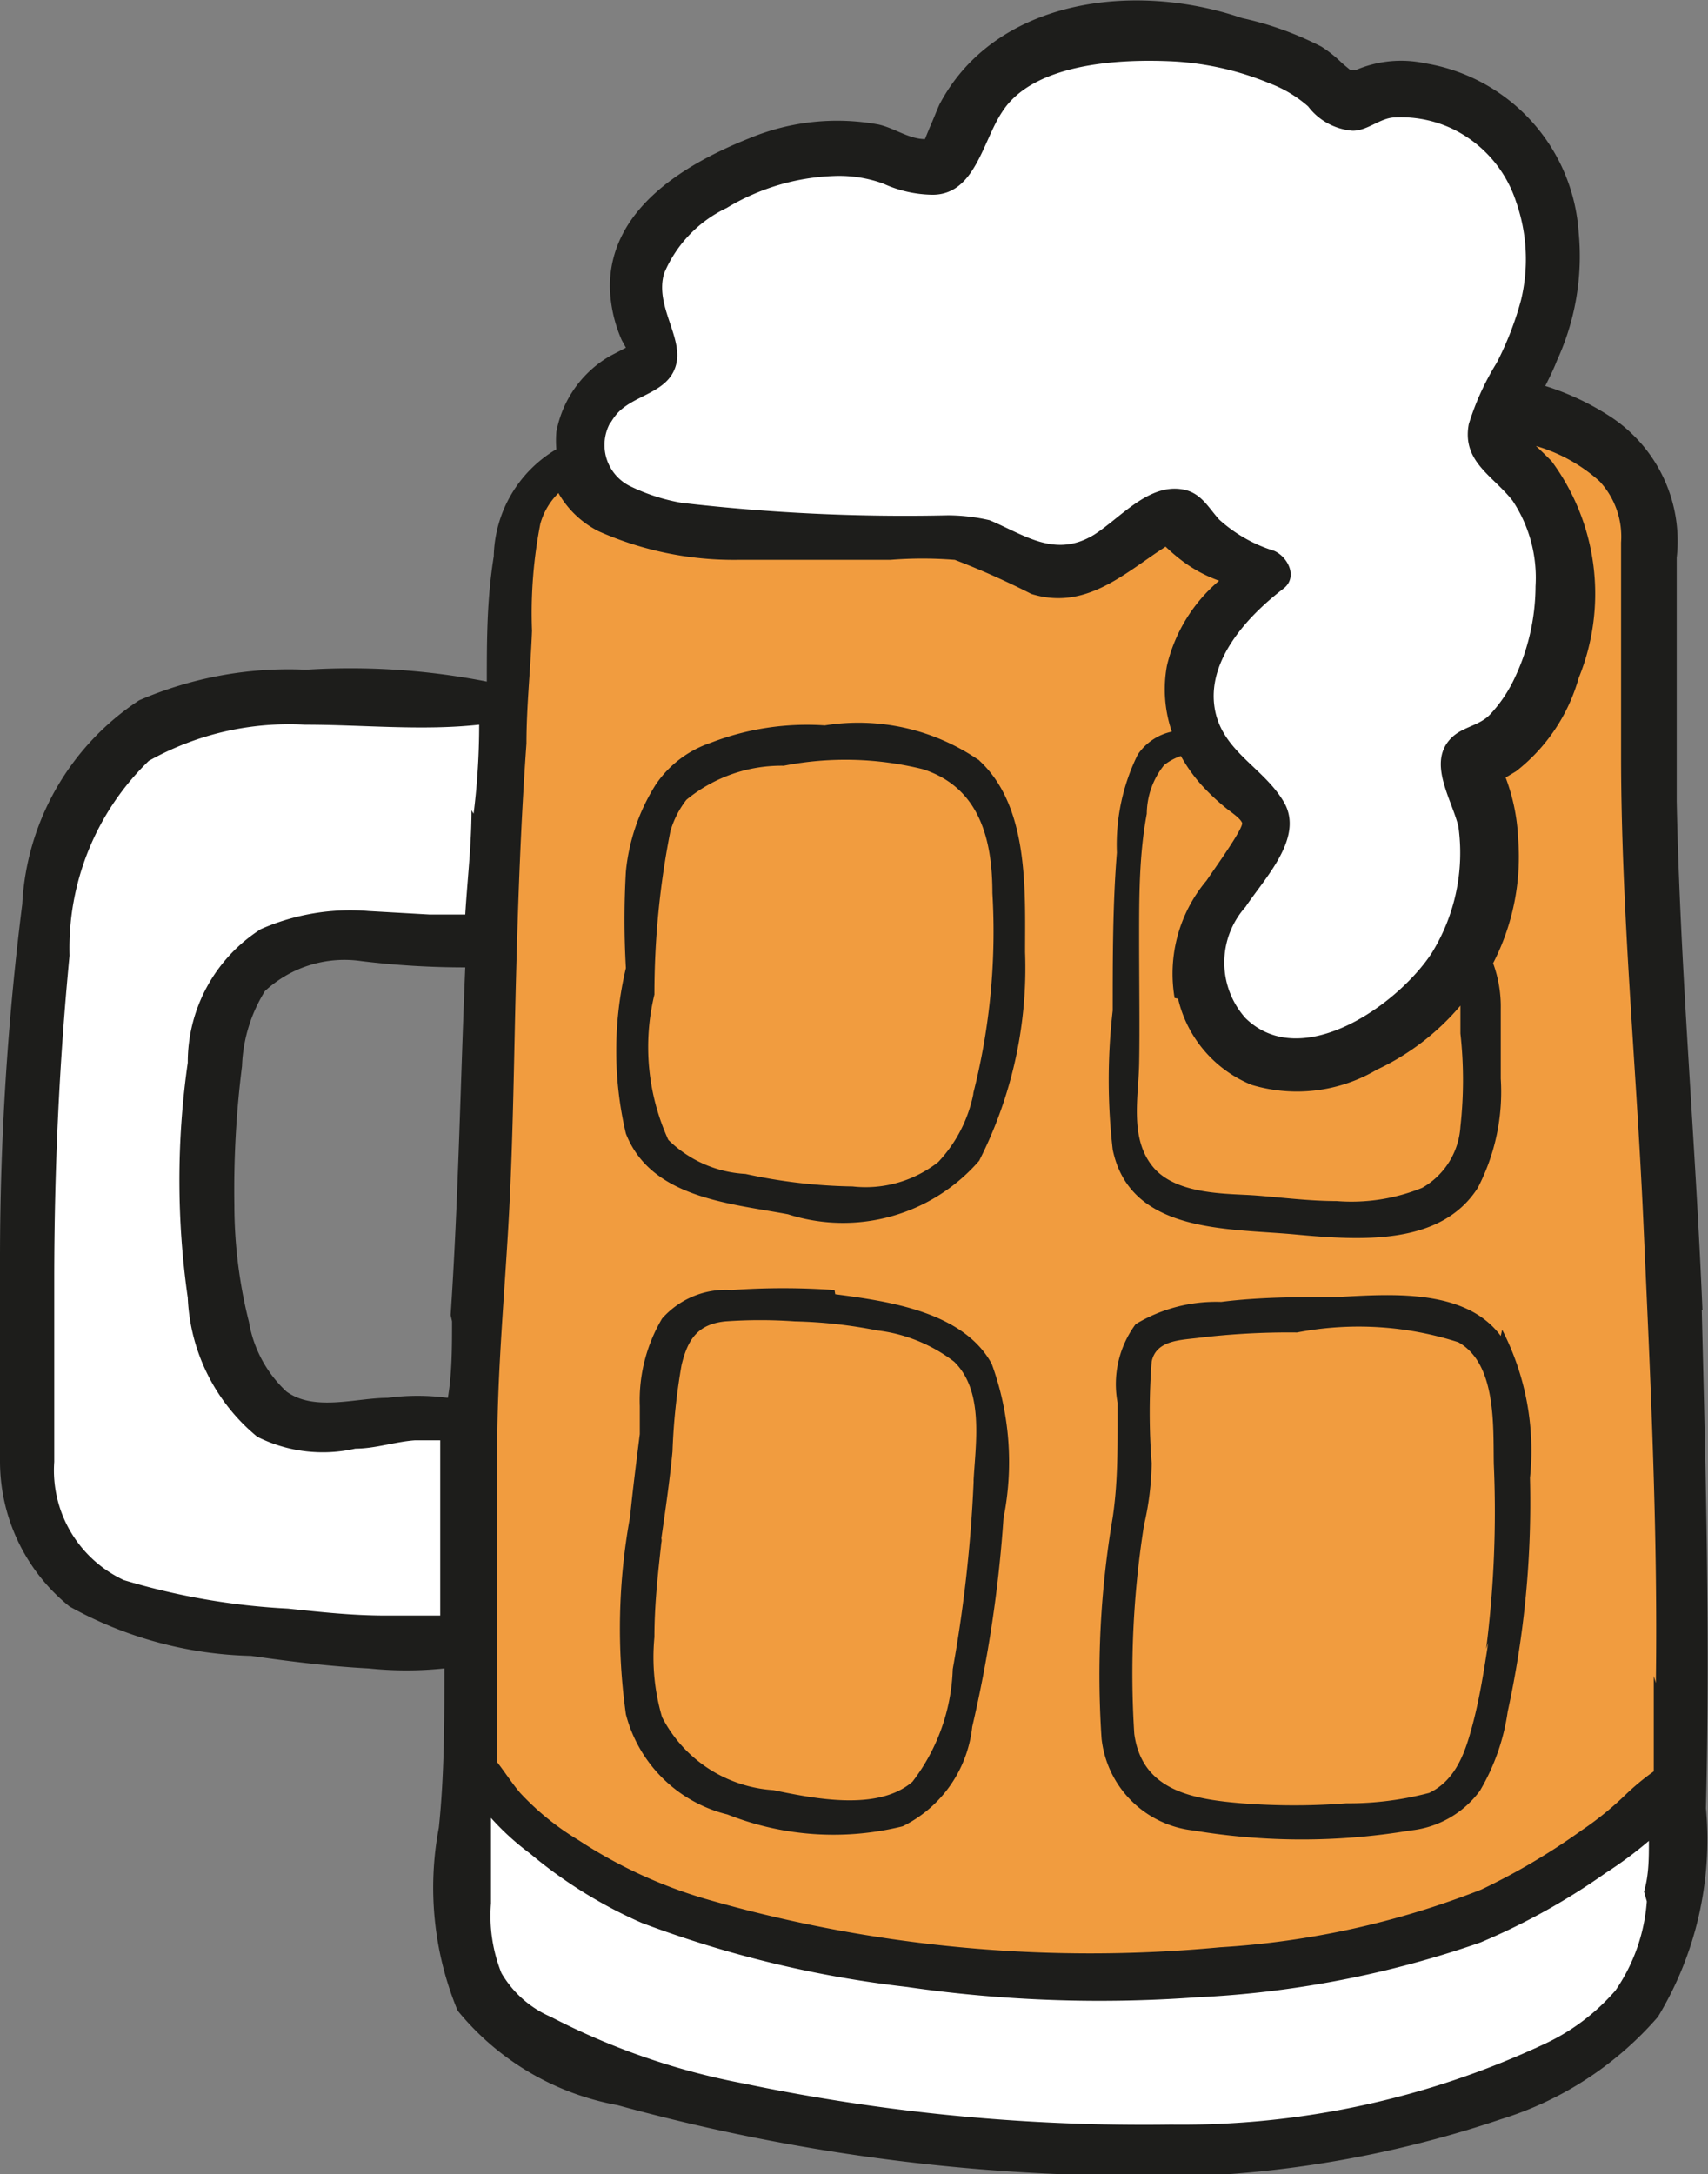 <svg xmlns="http://www.w3.org/2000/svg" viewBox="0 0 24.56 31.26"><rect x="0" y="0" width="24.56" height="31.26" fill="#808080" stroke="none"/><defs><style>.cls-1{fill:#f19c3f;}.cls-2{fill:#fff;}.cls-3{fill:#1d1d1b;}</style></defs><title>gastro-cerveja3</title><g id="Camada_2" data-name="Camada 2"><g id="Camada_1-2" data-name="Camada 1"><path class="cls-1" d="M8.11,6.78c-.7.38-.74,1.32-.76,2,0,1-.1,2-.13,3-.06,2.08,0,4.14-.24,6.21-.18,1.79-.25,3.61-.35,5.41a14.23,14.23,0,0,0,0,2.07c0,.38.07.45.4.62A22,22,0,0,0,9.64,27.5c.42.15.85.13,1.25.31a9.54,9.54,0,0,0,1.38.54,10.44,10.44,0,0,0,3.05.35,18.86,18.86,0,0,0,4.23-.51,14.46,14.46,0,0,0,2.1-.72c1-.43,2.06-.9,2.39-2a15.83,15.83,0,0,0,0-2.91,10.05,10.05,0,0,0,0-1.4c0-.69,0-1.38,0-2.08,0-.87-.13-1.74-.26-2.6a57,57,0,0,1-.22-5.75,22.53,22.53,0,0,0,0-2.34c-.08-.51,0-1.33-.33-1.76A3.1,3.1,0,0,0,22.13,6c-.36-.14-.59,0-.56.42s.52,1,.64,1.45a3.64,3.64,0,0,1,0,1.85,2.51,2.51,0,0,1-.71,1.06c-.27.3-.18.45-.08.79a3.07,3.07,0,0,1-.66,2.58,3.12,3.12,0,0,1-2.37,1.12c-1.33-.13-1.24-1.88-.7-2.73a.88.88,0,0,0,.09-1.11c-.32-.65-.72-1-.49-1.79s.87-1.09.31-1.71-1.44.12-2.19.29c-.57.12-.68-.18-1.12-.4a3.82,3.82,0,0,0-1.56-.09c-1.15,0-3.7.65-4.59-.93"/><path class="cls-2" d="M7.38,10.09a19.73,19.73,0,0,1-.19,2.41c0,.28.06,1.05-.27,1.12a3.21,3.21,0,0,1-.46-.12,4.79,4.79,0,0,0-.68-.07,5,5,0,0,0-1.48.11,2.22,2.22,0,0,0-1,1.15A4,4,0,0,0,3,16.55c0,1.19-.06,2.73,1,3.56.36.29.72.19,1.14.18a3.93,3.93,0,0,1,1.2,0c.33.15.4.78.4,1.1s0,.78-.07,1.18a3,3,0,0,1-.1,1c-.27.53-.92.23-1.4.18s-1.13-.09-1.7-.13a4.33,4.33,0,0,1-1.58-.22A3.67,3.67,0,0,1,.51,21.59a7.6,7.6,0,0,1-.1-3.37,26.72,26.72,0,0,0,.4-4.88,2.69,2.69,0,0,1,.81-2.5,5.63,5.63,0,0,1,2.88-.93c1-.07,1.87.18,2.89.18"/><path class="cls-2" d="M6.85,26c0,.95-.6,2.69.52,3.26a10,10,0,0,0,2,.58c.79.21,1.59.36,2.39.52a18.54,18.54,0,0,0,4.56.42,12.47,12.47,0,0,0,4.3-.74,9.17,9.17,0,0,0,2.47-1.15,2.06,2.06,0,0,0,.82-1.56c0-.18.18-1,0-1.13s-1.32.59-1.56.7a17.12,17.12,0,0,1-4.93,1.38,17.63,17.63,0,0,1-2.83.09,29.84,29.84,0,0,1-3-.37A5.64,5.64,0,0,1,9,27c-.34-.22-.72-.37-1.07-.57s-.71-.58-1.11-.44"/><path class="cls-2" d="M13.1,2.36c-1-.61-2.62,0-3.41.66a1.83,1.83,0,0,0-.53,1.46,2.59,2.59,0,0,1,0,.76c-.17.6-1,.87-.64,1.67.22.47.84.54,1.28.61.72.12,1.45.15,2.18.19s2.19-.28,2.77.38c.17.19.11.37.43.41.57.07.89-.42,1.13-.83.32-.57.64-.44,1-.06.16.16.72.29.73.51s-.34.49-.44.63a2.8,2.8,0,0,0-.56,1c-.17.75.18,1,.64,1.42a1,1,0,0,1,.34,1.09c-.27.66-1,1.59-.67,2.32.67,1.48,2.49.55,3.24-.27a2.77,2.77,0,0,0,.73-1.61,2.63,2.63,0,0,0-.12-1.07c-.09-.25-.25-.44-.1-.73s.5-.48.7-.7a1.71,1.71,0,0,0,.52-1A2.7,2.7,0,0,0,22.2,7.1c-.18-.22-.52-.39-.61-.68-.13-.44.28-.91.45-1.28a3.28,3.28,0,0,0,.16-2.32A2.19,2.19,0,0,0,20.5,1.36c-.36,0-.76.18-1.09.14s-.38-.28-.56-.43A3.88,3.88,0,0,0,15.94.4a2.61,2.61,0,0,0-1.62.77c-.36.38-.57,1.05-1.22,1.19"/><path class="cls-3" d="M23.78,24.1c0,.45,0,.91,0,1.37a3.56,3.56,0,0,0-.41.34,4.59,4.59,0,0,1-.63.51,9.38,9.38,0,0,1-1.44.85,12.28,12.28,0,0,1-3.76.83,19.93,19.93,0,0,1-7.41-.7,6.82,6.82,0,0,1-1.81-.84,3.85,3.85,0,0,1-.84-.68c-.12-.14-.22-.3-.33-.44,0-.38,0-.76,0-1.14,0-1.13,0-2.26,0-3.38s.11-2.25.17-3.38.07-2.25.1-3.38.07-2.25.15-3.37c0-.54.06-1.08.08-1.62a6.67,6.67,0,0,1,.12-1.54,1,1,0,0,1,.26-.44,1.38,1.38,0,0,0,.58.55,4.79,4.79,0,0,0,2,.41c.73,0,1.46,0,2.19,0a5.81,5.81,0,0,1,.93,0,11.47,11.47,0,0,1,1.1.49c.71.22,1.23-.2,1.78-.58l.15-.1h0a2.64,2.64,0,0,0,.26.22,2,2,0,0,0,.51.27,2.29,2.29,0,0,0-.75,1.22,1.88,1.88,0,0,0,.07.95.79.79,0,0,0-.49.33,2.93,2.93,0,0,0-.3,1.41C16,13,16,13.78,16,14.53a8.76,8.76,0,0,0,0,2c.25,1.21,1.66,1.13,2.62,1.22s2.1.16,2.63-.67a3,3,0,0,0,.33-1.57c0-.32,0-.64,0-1a1.82,1.82,0,0,0-.11-.66,3.34,3.34,0,0,0,.36-1.79,2.82,2.82,0,0,0-.18-.88l0,0,.15-.09a2.59,2.59,0,0,0,.9-1.34,3.21,3.21,0,0,0-.39-3.12c-.08-.08-.16-.16-.25-.24l-.06,0a2.34,2.34,0,0,1,1,.53,1.17,1.17,0,0,1,.31.88c0,1,0,2,0,3.06,0,2.24.22,4.46.32,6.7s.21,4.43.18,6.64m-.13,3.14a2.59,2.59,0,0,1-.45,1.28,3.05,3.05,0,0,1-1,.76,12.31,12.31,0,0,1-5.39,1.17,28.15,28.15,0,0,1-6.14-.59A10.11,10.11,0,0,1,7.92,29a1.52,1.52,0,0,1-.71-.63,2.22,2.22,0,0,1-.15-1c0-.41,0-.82,0-1.23a3.76,3.76,0,0,0,.56.51,6.63,6.63,0,0,0,1.61,1,15.94,15.94,0,0,0,3.81.92,19.31,19.31,0,0,0,4.16.15,14.5,14.5,0,0,0,4.09-.79,9.53,9.53,0,0,0,1.8-1,5.69,5.69,0,0,0,.62-.46c0,.25,0,.49-.07.73M16.94,14.36A1.77,1.77,0,0,0,18,15.6a2.26,2.26,0,0,0,1.8-.22A3.53,3.53,0,0,0,21,14.46c0,.14,0,.27,0,.4a6.06,6.06,0,0,1,0,1.34,1.09,1.09,0,0,1-.55.88,2.7,2.7,0,0,1-1.23.19c-.39,0-.77-.05-1.16-.08s-1.14,0-1.48-.41-.21-1-.2-1.48,0-1.2,0-1.81,0-1.2.11-1.79a1.13,1.13,0,0,1,.25-.7.81.81,0,0,1,.24-.13,2.33,2.33,0,0,0,.29.41,3.19,3.19,0,0,0,.36.34c.06.05.2.14.23.21s-.41.68-.51.83a2.08,2.08,0,0,0-.46,1.69M8.78,6.08a.8.8,0,0,1,.1-.14c.25-.27.73-.29.84-.69s-.31-.85-.17-1.32a1.82,1.82,0,0,1,.9-.94A3.2,3.2,0,0,1,12,2.53a1.85,1.85,0,0,1,.7.11,1.75,1.75,0,0,0,.71.16c.61,0,.72-.77,1-1.19C14.85.92,16.05.85,16.8.88a4.21,4.21,0,0,1,1.46.32,1.79,1.79,0,0,1,.55.33.89.89,0,0,0,.64.35c.21,0,.38-.17.58-.19a1.73,1.73,0,0,1,.85.16,1.77,1.77,0,0,1,.92,1.05,2.5,2.5,0,0,1,.07,1.42,4.53,4.53,0,0,1-.35.9,3.77,3.77,0,0,0-.4.88c-.1.54.35.74.63,1.1a2,2,0,0,1,.33,1.23,3.11,3.11,0,0,1-.32,1.36,2,2,0,0,1-.34.49c-.16.16-.39.17-.55.33-.35.35,0,.87.1,1.27a2.74,2.74,0,0,1-.38,1.82c-.48.74-1.87,1.73-2.68.94a1.2,1.2,0,0,1,0-1.6c.28-.42.85-1,.55-1.51s-.92-.74-1-1.39.45-1.26,1-1.68c.21-.17.05-.46-.14-.54a2.1,2.1,0,0,1-.79-.45c-.16-.18-.26-.38-.51-.43-.5-.1-.91.41-1.29.65-.56.34-1,0-1.5-.21a2.7,2.7,0,0,0-.6-.07A27.8,27.8,0,0,1,9.8,7.23,2.78,2.78,0,0,1,9.08,7a.66.66,0,0,1-.3-.93m-2,5.58c0,.5-.06,1-.09,1.5l-.51,0-.88-.05a3.19,3.19,0,0,0-1.55.26,2.27,2.27,0,0,0-1.05,1.92,11.92,11.92,0,0,0,0,3.38,2.74,2.74,0,0,0,1,2,2.1,2.1,0,0,0,1.41.17c.29,0,.57-.1.86-.12h.36c0,.84,0,1.68,0,2.52-.26,0-.52,0-.79,0-.47,0-.93-.05-1.4-.1a9.9,9.9,0,0,1-2.36-.41,1.74,1.74,0,0,1-1-1.7c0-.87,0-1.75,0-2.62,0-1.55.07-3.11.22-4.66a3.75,3.75,0,0,1,1.14-2.8,4.12,4.12,0,0,1,2.24-.52c.83,0,1.69.09,2.51,0q0,.64-.08,1.28M6.5,19c0,.37,0,.74-.06,1.1a3.29,3.29,0,0,0-.87,0c-.45,0-1.05.2-1.45-.09a1.77,1.77,0,0,1-.54-1,6.91,6.91,0,0,1-.21-1.68,14.18,14.18,0,0,1,.11-2,2.19,2.19,0,0,1,.33-1.08,1.68,1.68,0,0,1,1.39-.43,12.36,12.36,0,0,0,1.49.09c-.07,1.68-.1,3.36-.21,5m18-.07c-.1-2.44-.32-4.88-.37-7.32,0-1.17,0-2.34,0-3.5A2.14,2.14,0,0,0,23.17,6a3.78,3.78,0,0,0-.95-.45c.06-.12.12-.24.17-.37a3.59,3.59,0,0,0,.31-1.84A2.64,2.64,0,0,0,20.49.91a1.65,1.65,0,0,0-1,.1l-.07,0h0L19.3.91A1.77,1.77,0,0,0,19,.67,4.66,4.66,0,0,0,17.86.26C16.28-.28,14.3,0,13.51,1.5c-.05.11-.09.22-.14.33L13.3,2h0c-.23,0-.44-.16-.67-.21a3.29,3.29,0,0,0-1.86.2c-.9.36-2,1-2,2.13a2,2,0,0,0,.17.77L9,5l-.23.12A1.6,1.6,0,0,0,8,6.21a1.52,1.52,0,0,0,0,.25A1.83,1.83,0,0,0,7.1,8C7,8.62,7,9.21,7,9.8A10.16,10.16,0,0,0,4.4,9.63,5.4,5.4,0,0,0,2,10.07,3.74,3.74,0,0,0,.32,13,40.89,40.89,0,0,0,0,18.1C0,19.06,0,20,0,21A2.68,2.68,0,0,0,1,23.1a5.64,5.64,0,0,0,2.61.71c.56.08,1.12.15,1.69.18a5.24,5.24,0,0,0,1.09,0c0,.76,0,1.53-.08,2.29a4.63,4.63,0,0,0,.27,2.63,3.86,3.86,0,0,0,2.3,1.36,28.36,28.36,0,0,0,6.57,1,15.91,15.91,0,0,0,6.14-.8A4.9,4.9,0,0,0,23.84,29a4.92,4.92,0,0,0,.69-3c.06-2.4,0-4.77-.06-7.17"/><path class="cls-3" d="M14,15.71a2,2,0,0,1-.51,1,1.69,1.69,0,0,1-1.23.35,7.72,7.72,0,0,1-1.54-.18,1.71,1.71,0,0,1-1.11-.49,3.22,3.22,0,0,1-.2-2.09,12.08,12.08,0,0,1,.23-2.35,1.36,1.36,0,0,1,.23-.45,2.15,2.15,0,0,1,1.4-.49,4.63,4.63,0,0,1,2,.05c.81.26,1,1,1,1.78a9.4,9.4,0,0,1-.28,2.9m.1-4.8a3.06,3.06,0,0,0-2.23-.51,3.83,3.83,0,0,0-1.64.25,1.55,1.55,0,0,0-.79.6A2.86,2.86,0,0,0,9,12.53,12.1,12.1,0,0,0,9,13.92,5.17,5.17,0,0,0,9,16.3c.36.92,1.47,1,2.33,1.16a2.59,2.59,0,0,0,2.75-.77,6.12,6.12,0,0,0,.66-3c0-.92.06-2.15-.71-2.8"/><path class="cls-3" d="M14,21.31A20.14,20.14,0,0,1,13.7,24a2.81,2.81,0,0,1-.58,1.62c-.5.43-1.42.24-2,.12a1.94,1.94,0,0,1-1.6-1.05,3.05,3.05,0,0,1-.11-1.15c0-.46.05-.91.1-1.36a.11.11,0,0,0,0-.06c.06-.42.12-.83.16-1.25a9,9,0,0,1,.13-1.24c.09-.38.24-.59.63-.63a7.06,7.06,0,0,1,1,0,6.79,6.79,0,0,1,1.18.13,2.25,2.25,0,0,1,1.11.45c.43.42.31,1.16.28,1.7m-2-2.73a10.37,10.37,0,0,0-1.48,0,1.22,1.22,0,0,0-1,.41,2.3,2.3,0,0,0-.32,1.26c0,.13,0,.27,0,.4-.05.4-.1.79-.14,1.19A8.91,8.91,0,0,0,9,24.65a2,2,0,0,0,1.46,1.44,4.14,4.14,0,0,0,2.52.17,1.81,1.81,0,0,0,1-1.43,18.82,18.82,0,0,0,.45-3,4.11,4.11,0,0,0-.17-2.22c-.41-.75-1.49-.9-2.25-1"/><path class="cls-3" d="M21.4,23.62c-.06.39-.12.78-.22,1.16s-.23.81-.63,1a4.53,4.53,0,0,1-1.19.15,9.75,9.75,0,0,1-1.5,0c-.73-.06-1.44-.19-1.55-1a13.69,13.69,0,0,1,.14-3v0a4.13,4.13,0,0,0,.11-.89,9.54,9.54,0,0,1,0-1.46c.06-.3.39-.31.65-.34a10.77,10.77,0,0,1,1.44-.08,4.68,4.68,0,0,1,2.32.14c.55.31.5,1.2.51,1.75a15.62,15.62,0,0,1-.11,2.66m.21-4.5c-.51-.69-1.59-.6-2.35-.56-.56,0-1.12,0-1.67.07a2.24,2.24,0,0,0-1.23.32,1.45,1.45,0,0,0-.26,1.13c0,.08,0,.16,0,.24,0,.48,0,.94-.07,1.41A13.55,13.55,0,0,0,15.84,25a1.49,1.49,0,0,0,1.32,1.32,9.44,9.44,0,0,0,3.12,0,1.42,1.42,0,0,0,1-.57,3.1,3.1,0,0,0,.4-1.14A14.08,14.08,0,0,0,22,21.25a3.8,3.8,0,0,0-.4-2.13"/></g></g></svg>
